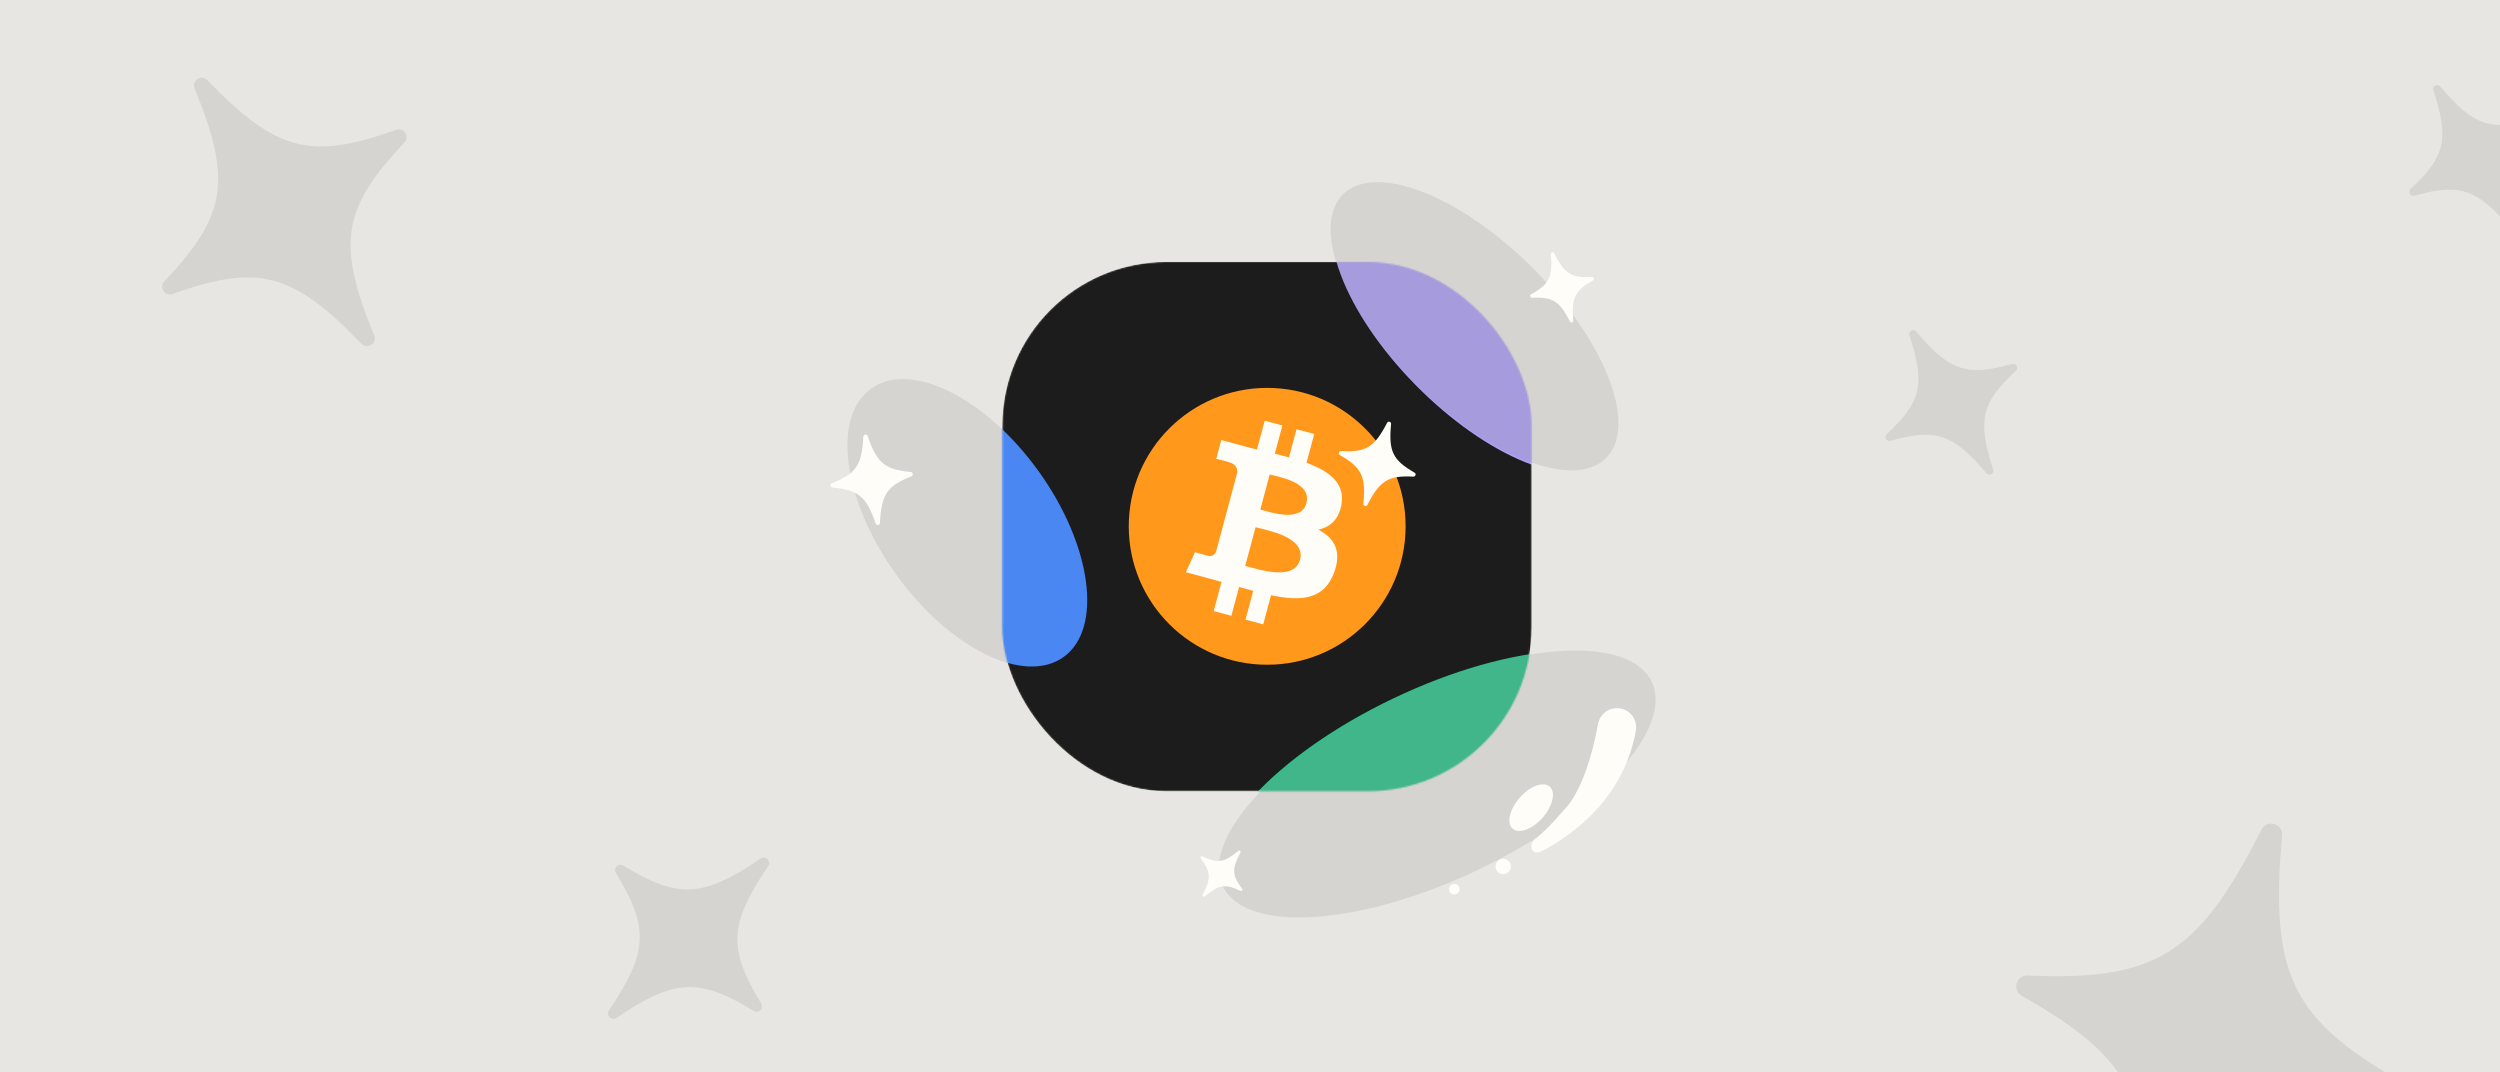 <svg xmlns="http://www.w3.org/2000/svg" fill="none" viewBox="0 0 1632 700" height="700" width="1632">
<rect x="0" y="0" width="1632" height="700" fill="#333333" stroke="none"/>
<g clip-path="url(#clip0_1136_4864)">
<rect fill="#E8E6E2" height="700" width="1632"></rect>
<ellipse fill="#8D8C8A" transform="rotate(54.367 631.481 341.289)" ry="57.425" rx="107.809" cy="341.289" cx="631.481" opacity="0.2"></ellipse>
<mask height="347" width="346" y="170" x="654" maskUnits="userSpaceOnUse" style="mask-type:alpha" id="mask0_1136_4864">
<rect fill="#3C315B" rx="107.011" height="345.555" width="345.555" y="170.986" x="654.297"></rect>
</mask>
<g mask="url(#mask0_1136_4864)">
<rect fill="#1C1C1C" rx="107.011" height="345.555" width="345.555" y="170.986" x="654.297"></rect>
<ellipse fill="#2EC08B" transform="rotate(-25.475 936.533 511.791)" ry="62.042" rx="155.106" cy="511.791" cx="936.533"></ellipse>
<ellipse fill="#4A87F2" transform="rotate(54.367 631.483 341.29)" ry="57.425" rx="107.809" cy="341.29" cx="631.483"></ellipse>
<ellipse fill="#AB9FF2" transform="matrix(-0.701 -0.714 0.737 -0.676 1008.94 337.753)" ry="53.779" rx="121.488" cy="53.779" cx="121.488"></ellipse>
<path fill="#FFFDF8" d="M1018.41 444C1023.42 439.228 1031.35 439.421 1036.13 444.433C1061.07 470.621 1066.3 503.122 1064.31 529.958C1064.05 533.515 1063.65 537.075 1063.16 540.574C1062.21 547.305 1054.59 546.123 1054.23 539.336C1054.21 539.13 1054.2 538.926 1054.19 538.724C1053.49 527.036 1050.63 516.265 1050.01 512.623C1047.4 497.329 1032.72 477.199 1017.98 461.716C1013.21 456.704 1013.4 448.773 1018.41 444Z" clip-rule="evenodd" fill-rule="evenodd"></path>
<path fill="#FF981B" d="M917.582 343.578C917.582 293.67 877.124 253.212 827.216 253.212C777.308 253.212 736.85 293.67 736.85 343.578C736.85 393.486 777.308 433.944 827.216 433.944C877.124 433.944 917.582 393.486 917.582 343.578Z"></path>
<path fill="#FFFDF8" d="M650.494 325.188C627.387 323.383 619.473 327.816 607.202 350.111C606.149 352.016 603.238 351.071 603.513 348.914C606.658 323.658 602.863 315.427 583.097 303.323C581.314 302.233 582.201 299.5 584.285 299.664C607.382 301.465 615.286 297.03 627.57 274.727C628.624 272.823 631.534 273.767 631.259 275.924C628.114 301.18 631.909 309.412 651.675 321.515C653.458 322.606 652.571 325.339 650.487 325.175L650.494 325.188Z"></path>
</g>
<path fill="#FFFDF8" d="M860.662 345.691C868.268 344.101 874.058 339.263 875.739 329.07C878.057 315.145 867.46 307.428 852.891 302.135L857.932 283.309L846.375 280.213L841.46 298.542C838.419 297.727 835.303 296.955 832.201 296.19L837.142 277.741L825.595 274.646L820.55 293.466C818.034 292.846 815.563 292.236 813.164 291.593L813.179 291.537L797.239 287.259L793.962 299.496C793.962 299.496 802.54 301.624 802.358 301.741C807.037 302.998 807.843 306.102 807.659 308.546L801.916 329.993L793.844 360.117C793.247 361.521 791.755 363.622 788.482 362.749C788.596 362.919 780.075 360.495 780.075 360.495L774.116 373.564L789.154 377.593C791.955 378.347 794.697 379.128 797.392 379.873L792.301 398.914L803.844 402.01L808.889 383.171C812.047 384.086 815.106 384.935 818.101 385.734L813.074 404.483L824.631 407.58L829.73 388.576C849.453 392.674 864.354 391.465 870.893 373.826C876.159 359.625 870.988 351.271 860.662 345.691ZM828.868 309.734C835.386 311.481 856.438 314.915 852.822 328.419C849.351 341.364 829.263 334.361 822.738 332.612L828.868 309.734ZM812.879 369.386L819.643 344.162C827.475 346.258 852.637 350.607 848.664 365.45C844.853 379.684 820.717 371.48 812.879 369.386Z"></path>
<ellipse fill="#8D8C8A" transform="matrix(-0.701 -0.714 0.737 -0.676 1008.1 336.073)" ry="53.779" rx="121.488" cy="53.779" cx="121.488" opacity="0.2"></ellipse>
<ellipse fill="#8D8C8A" transform="rotate(-25.475 938.213 511.791)" ry="62.042" rx="155.106" cy="511.791" cx="938.213" opacity="0.2"></ellipse>
<circle fill="#FFFDF8" transform="rotate(-13.987 981.31 565.619)" r="5.012" cy="565.619" cx="981.31"></circle>
<circle fill="#FFFDF8" transform="rotate(-13.987 949.356 580.447)" r="3.43" cy="580.447" cx="949.356"></circle>
<ellipse fill="#FFFDF8" transform="rotate(-48.55 999.542 527.248)" ry="9.91" rx="18.312" cy="527.248" cx="999.542"></ellipse>
<path fill="#FFFDF8" d="M1057.74 462.475C1064.55 463.687 1069.09 470.193 1067.88 477.007C1061.55 512.611 1038.46 536.073 1015.66 550.367C1012.64 552.262 1009.53 554.05 1006.42 555.725C1000.43 558.948 996.871 552.103 1002.13 547.793C1002.29 547.662 1002.44 547.532 1002.6 547.403C1011.6 539.92 1018.59 531.233 1021.15 528.576C1031.93 517.416 1039.46 493.669 1043.2 472.618C1044.42 465.805 1050.92 461.264 1057.74 462.475Z" clip-rule="evenodd" fill-rule="evenodd"></path>
<path fill="#FFFDF8" d="M594.97 310.932C579.143 317.191 575.35 322.667 574.442 341.334C574.361 342.93 572.137 343.245 571.622 341.734C565.555 324.056 560.397 319.849 543.453 318.236C541.925 318.091 541.629 316.002 543.057 315.438C558.877 309.18 562.662 303.705 563.576 285.03C563.657 283.434 565.882 283.119 566.396 284.63C572.463 302.308 577.621 306.515 594.565 308.128C596.093 308.273 596.389 310.362 594.961 310.926L594.97 310.932Z"></path>
<path fill="#FFFDF8" d="M809.747 581.593C799.902 576.846 795.665 577.439 786.458 585.137C785.669 585.794 784.552 584.881 785.042 583.98C790.746 573.42 790.486 569.153 783.871 560.452C783.274 559.667 784.132 558.618 785.019 559.047C794.861 563.791 799.093 563.194 808.308 555.495C809.097 554.839 810.214 555.752 809.724 556.653C804.02 567.213 804.28 571.48 810.894 580.181C811.491 580.965 810.634 582.014 809.746 581.586L809.747 581.593Z"></path>
<path fill="#FFFDF8" d="M922.649 311.137C906.325 310.329 900.835 313.612 892.634 329.574C891.93 330.937 889.859 330.33 890.01 328.804C891.72 310.939 888.879 305.213 874.704 297.078C873.425 296.345 873.995 294.401 875.467 294.475C891.784 295.281 897.266 291.996 905.477 276.029C906.181 274.666 908.252 275.273 908.101 276.799C906.391 294.664 909.232 300.39 923.407 308.524C924.686 309.257 924.116 311.201 922.644 311.128L922.649 311.137Z"></path>
<path fill="#FFFDF8" d="M1039.96 183.065C1028.14 189.703 1025.73 194.432 1027.01 209.265C1027.12 210.534 1025.4 211.021 1024.83 209.883C1018.15 196.579 1013.62 193.81 1000.07 194.353C998.853 194.403 998.395 192.786 999.462 192.187C1011.28 185.551 1013.68 180.824 1012.4 165.984C1012.29 164.715 1014.02 164.228 1014.58 165.366C1021.27 178.67 1025.79 181.438 1039.34 180.895C1040.56 180.846 1041.02 182.463 1039.95 183.061L1039.96 183.065Z"></path>
<path fill="#D6D4D0" d="M264.046 92.982C223.453 136.023 219.589 158.853 244.258 218.951C246.355 224.095 239.818 228.368 235.97 224.368C190.803 177.668 168.364 172.03 112.649 191.937C107.625 193.734 103.613 187.596 107.276 183.715C147.847 140.688 151.689 117.873 127.028 57.739C124.931 52.594 131.468 48.322 135.316 52.322C180.482 99.021 202.922 104.659 258.636 84.753C263.66 82.955 267.672 89.094 264.01 92.974L264.046 92.982Z"></path>
<path fill="#D6D4D0" d="M492.047 659.947C456.546 638.199 440.265 638.831 402.433 664.492C399.192 666.678 395.306 662.792 397.506 659.565C423.154 621.72 423.799 605.452 402.051 569.951C400.088 566.75 403.737 563.101 406.938 565.064C442.425 586.799 458.693 586.154 496.552 560.493C499.792 558.306 503.678 562.192 501.478 565.42C475.831 603.265 475.186 619.533 496.934 655.034C498.897 658.235 495.248 661.883 492.047 659.921L492.047 659.947Z"></path>
<path fill="#D6D4D0" d="M1315.97 242.077C1293.44 262.85 1290.62 274.507 1301.19 306.453C1302.09 309.188 1298.56 311.159 1296.72 308.953C1275.06 283.189 1263.67 279.464 1234.16 287.736C1231.5 288.483 1229.65 285.166 1231.68 283.293C1254.2 262.527 1257.02 250.876 1246.45 218.912C1245.55 216.178 1249.08 214.206 1250.92 216.412C1272.58 242.176 1283.97 245.901 1313.48 237.629C1316.14 236.882 1317.99 240.199 1315.96 242.072L1315.97 242.077Z"></path>
<path fill="#D6D4D0" d="M1657.97 82.077C1635.44 102.85 1632.62 114.507 1643.19 146.453C1644.09 149.188 1640.56 151.159 1638.72 148.953C1617.06 123.189 1605.67 119.464 1576.16 127.736C1573.5 128.483 1571.65 125.166 1573.68 123.293C1596.2 102.527 1599.02 90.876 1588.45 58.912C1587.55 56.178 1591.08 54.206 1592.92 56.412C1614.58 82.176 1625.97 85.901 1655.48 77.629C1658.14 76.882 1659.99 80.199 1657.96 82.072L1657.97 82.077Z"></path>
<path fill="#D6D4D0" d="M1565.24 720.267C1481.84 716.711 1453.92 733.671 1412.59 815.481C1409.04 822.469 1398.45 819.441 1399.16 811.643C1407.27 720.339 1392.56 691.196 1319.88 650.147C1313.32 646.447 1316.16 636.499 1323.68 636.823C1407.05 640.368 1434.93 623.398 1476.31 541.562C1479.86 534.575 1490.45 537.602 1489.74 545.401C1481.63 636.705 1496.34 665.847 1569.02 706.897C1575.58 710.596 1572.73 720.544 1565.21 720.22L1565.24 720.267Z"></path>
</g>
<defs>
<clipPath id="clip0_1136_4864">
<rect fill="white" height="700" width="1632"></rect>
</clipPath>
</defs>
</svg>
